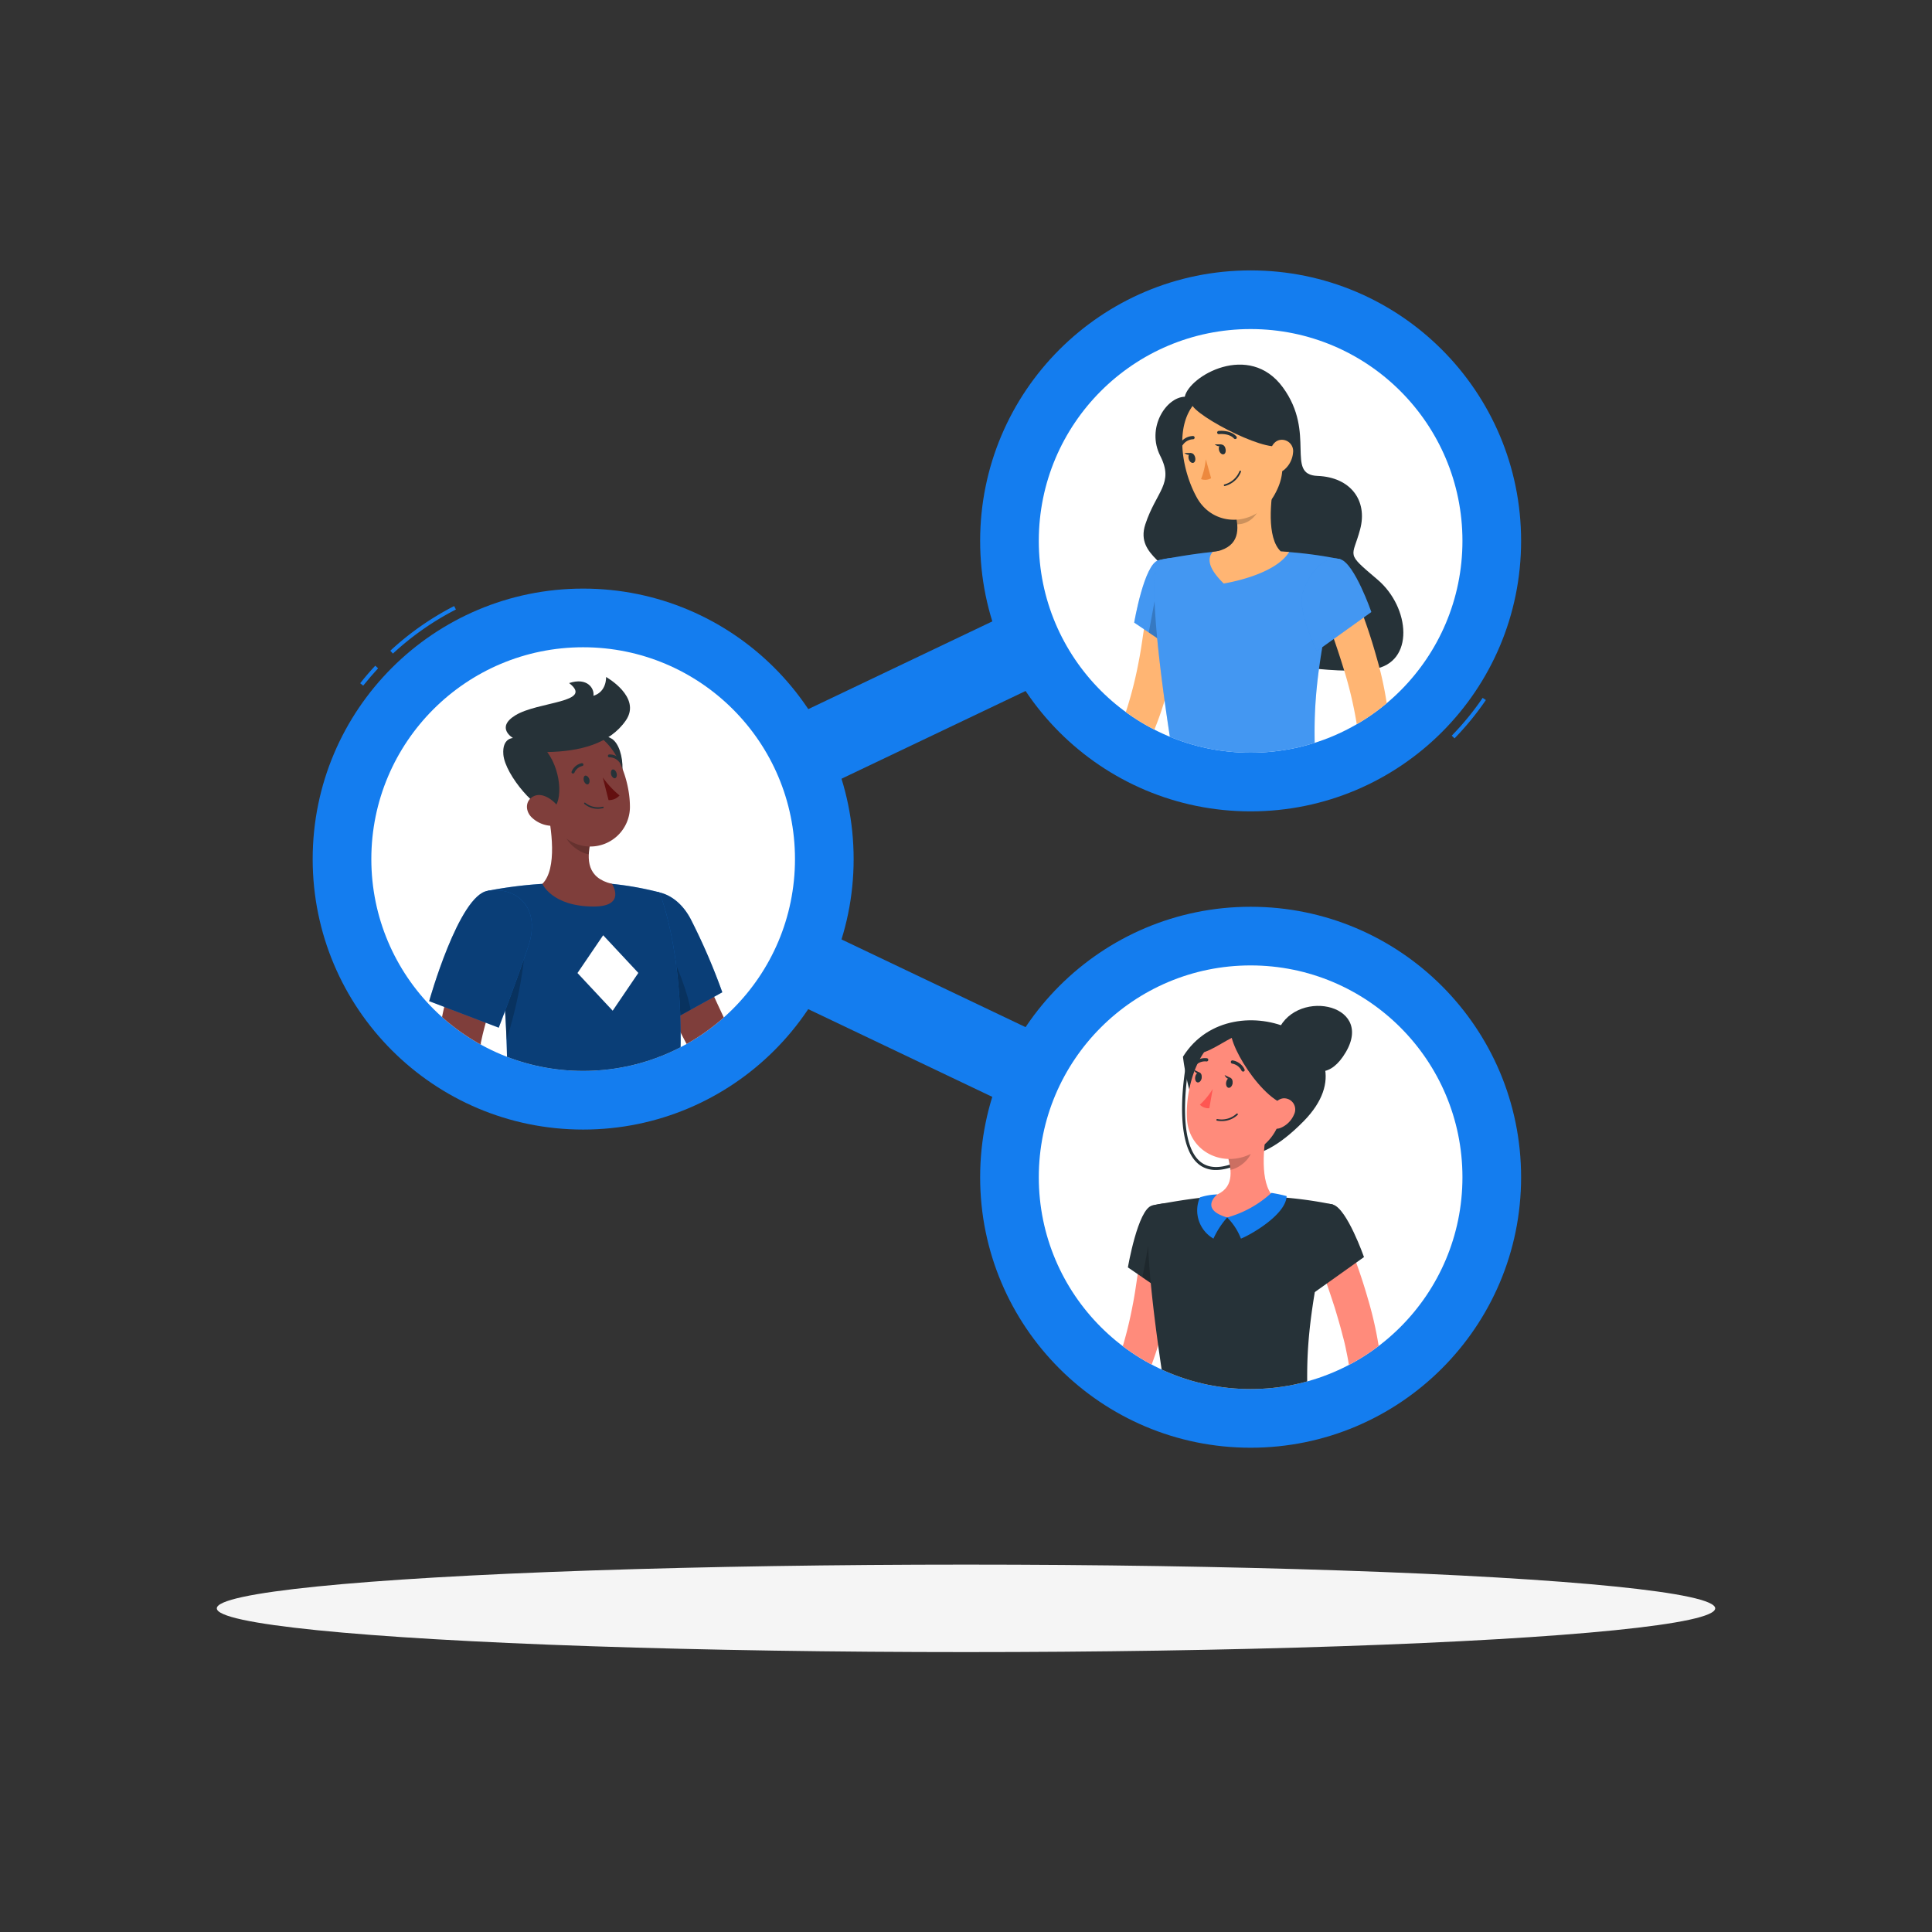 <svg xmlns="http://www.w3.org/2000/svg" xmlns:xlink="http://www.w3.org/1999/xlink" viewBox="0 0 500 500"><rect x="0" y="0" width="500" height="500" fill="#333333" stroke="none"/><defs><clipPath id="freepik--clip-path--inject-15"><circle cx="323.66" cy="139.98" r="54.82" style="fill:none"></circle></clipPath><clipPath id="freepik--clip-path-2--inject-15"><circle cx="150.92" cy="222.33" r="54.82" style="fill:none"></circle></clipPath><clipPath id="freepik--clip-path-3--inject-15"><circle cx="323.66" cy="304.67" r="54.82" style="fill:none"></circle></clipPath></defs><g id="freepik--Shadow--inject-15"><ellipse id="freepik--path--inject-15" cx="250" cy="416.24" rx="193.89" ry="11.32" style="fill:#f5f5f5"></ellipse></g><g id="freepik--Characters--inject-15"><path d="M323.65,314.68a10,10,0,0,1-4.3-1L146.61,231.35a10,10,0,0,1,0-18L319.35,131A10,10,0,0,1,328,149L174.15,222.33,328,295.65a10,10,0,0,1-4.31,19Z" style="fill:#147DEF"></path><path d="M376.43,191.09l-.72-.7a72.36,72.36,0,0,0,8-9.78l.83.56A73.78,73.78,0,0,1,376.43,191.09Z" style="fill:#147DEF"></path><circle cx="323.66" cy="139.98" r="70" style="fill:#147DEF"></circle><circle cx="323.66" cy="139.98" r="54.82" style="fill:#fff"></circle><g style="clip-path:url(#freepik--clip-path--inject-15)"><path d="M325.13,170.73s19.67,4.1,30.37,2.44,9.46-16,1-23.17-6.5-5.5-4.5-13-2.5-13.5-11-13.83-.28-11-9-22.92-24.26-2.92-25.38,2.42c-4.88.16-10,8.11-6.35,15.3s-1,9.07-3.86,17.72,8.57,10.31,6,16.14S299.63,177,325.13,170.73Z" style="fill:#263238"></path><path d="M306,155.91c-.18,3-.53,5.81-.93,8.69s-.94,5.69-1.56,8.52-1.3,5.65-2.19,8.43a77,77,0,0,1-3,8.29l-.92,2c-.13.31-.37.76-.57,1.14s-.43.74-.65,1.11a31.85,31.85,0,0,1-2.84,3.8,65.87,65.87,0,0,1-6.24,6.26,115.74,115.74,0,0,1-13.67,10.35L270.67,211c1.95-1.89,3.94-3.85,5.87-5.8s3.83-3.93,5.63-6a75.56,75.56,0,0,0,5-6.12,27.75,27.75,0,0,0,2-3.07c.12-.25.26-.5.36-.73s.19-.41.32-.75l.69-1.83a102.73,102.73,0,0,0,4.14-15.41c.53-2.64.9-5.32,1.3-8s.69-5.42.93-8Z" style="fill:#ffb573"></path><path d="M299.8,145c-3.69.94-6.27,16.13-6.27,16.13L303.7,168s9.75-15.32,6.91-19.38C307.66,144.43,305.19,143.62,299.8,145Z" style="fill:#147DEF"></path><path d="M299.8,145c-3.69.94-6.27,16.13-6.27,16.13L303.7,168s9.75-15.32,6.91-19.38C307.66,144.43,305.19,143.62,299.8,145Z" style="fill:#fff;opacity:0.2"></path><polygon points="300.14 148.39 297.3 163.7 303.02 167.57 300.14 148.39" style="opacity:0.2"></polygon><path d="M272.35,209.65l-10.14.73,6.06,6.8s5.6-1.28,6.58-4.87Z" style="fill:#ffb573"></path><polygon points="256.6 213.98 260.76 220.38 268.26 217.18 262.21 210.38 256.6 213.98" style="fill:#ffb573"></polygon><path d="M299.8,145s-4.26,1.5,4.28,54.05h36.38c-.61-14.81-.63-23.93,6.44-54.31a107.39,107.39,0,0,0-15.44-2,116.64,116.64,0,0,0-16.52,0C307.85,143.35,299.8,145,299.8,145Z" style="fill:#147DEF"></path><path d="M299.8,145s-4.26,1.5,4.28,54.05h36.38c-.61-14.81-.63-23.93,6.44-54.31a107.39,107.39,0,0,0-15.44-2,116.64,116.64,0,0,0-16.52,0C307.85,143.35,299.8,145,299.8,145Z" style="fill:#fff;opacity:0.2"></path><path d="M329.82,124.1c-1,5.32-2.08,15.06,1.64,18.6,0,0-1.46,5.39-11.33,5.39-10.86,0-5.19-5.39-5.19-5.39,5.93-1.41,5.77-5.81,4.74-9.94Z" style="fill:#ffb573"></path><path d="M331.45,142.71a113.6,113.6,0,0,0-16.51,0l-1.08.1c-2.22,2.59.51,5.87,2.82,8.2,0,0,13.18-2,16.95-8.16C332.91,142.79,332.18,142.74,331.45,142.71Z" style="fill:#ffb573"></path><path d="M325.69,127.64l-6,5.12a17.82,17.82,0,0,1,.51,2.93c2.73,0,5.11-1.91,6.07-5.06C326.61,129.5,325.88,128.19,325.69,127.64Z" style="opacity:0.2"></path><path d="M330.12,110c1.88,8.69,2.87,12.32-.21,17.92-4.63,8.42-15.71,8.83-20.15.88-4-7.15-6.4-20.16,1-25.91A12.12,12.12,0,0,1,330.12,110Z" style="fill:#ffb573"></path><path d="M317.14,116.07c.2.7,0,1.37-.46,1.5s-1-.34-1.18-1,0-1.36.47-1.49S317,115.38,317.14,116.07Z" style="fill:#263238"></path><path d="M309.28,118.29c.2.69,0,1.36-.46,1.49s-1-.33-1.18-1,0-1.36.47-1.49S309.09,117.59,309.28,118.29Z" style="fill:#263238"></path><path d="M308.32,117.24h-1.81S307.74,118.3,308.32,117.24Z" style="fill:#263238"></path><path d="M312.06,118.86a19.38,19.38,0,0,1-1.23,5.13,3.1,3.1,0,0,0,2.61-.23Z" style="fill:#ed893e"></path><path d="M318,125.42a6.91,6.91,0,0,1-1,.36.21.21,0,0,1-.12-.41,5.73,5.73,0,0,0,3.89-3.42.2.2,0,0,1,.26-.13.2.2,0,0,1,.14.26A6,6,0,0,1,318,125.42Z" style="fill:#263238"></path><path d="M308.46,104c-1.9,2.17,18.78,13.3,23,11.3s.42-13.14-4.91-15.55S314.21,97.42,308.46,104Z" style="fill:#263238"></path><path d="M334.64,117.15a6.52,6.52,0,0,1-2.27,4.41c-1.75,1.46-3.56.11-3.85-2-.26-1.93.33-5,2.46-5.64A2.92,2.92,0,0,1,334.64,117.15Z" style="fill:#ffb573"></path><path d="M319.85,113.58a.43.43,0,0,1-.49-.09c-1.33-1.45-3.84-1.14-3.86-1.14A.43.43,0,0,1,315,112a.42.42,0,0,1,.37-.47c.12,0,3-.36,4.59,1.4a.43.43,0,0,1,0,.6A.34.34,0,0,1,319.85,113.58Z" style="fill:#263238"></path><path d="M305.9,115.32a.45.45,0,0,1-.42,0,.42.42,0,0,1-.1-.59,4.16,4.16,0,0,1,3.37-1.89.42.42,0,0,1,.42.43.42.42,0,0,1-.44.41,3.38,3.38,0,0,0-2.66,1.53A.39.39,0,0,1,305.9,115.32Z" style="fill:#263238"></path><path d="M350.83,154.31A140.18,140.18,0,0,1,356.22,170a90.22,90.22,0,0,1,3.24,16.59c.06.73.08,1.47.12,2.21l0,.55c0,.19,0,.34,0,.63l0,.77-.07.68a26.08,26.08,0,0,1-1,4.6,73.31,73.31,0,0,1-3,7.91,138.79,138.79,0,0,1-7.58,14.58l-4.1-1.94c1.75-5,3.51-10.12,5.08-15.13.77-2.5,1.5-5,2-7.43a20.9,20.9,0,0,0,.49-3.31v-.33l0-.24s0-.23,0-.38l-.05-.45c-.07-.61-.12-1.2-.21-1.82a103.68,103.68,0,0,0-3.57-14.94c-1.54-5-3.31-10-5.14-14.81Z" style="fill:#ffb573"></path><path d="M346.9,144.74c3.65,1.1,8,13.65,8,13.65L340.79,168.5s-5.16-10.47-3.63-15.18C338.76,148.41,342.74,143.47,346.9,144.74Z" style="fill:#147DEF"></path><path d="M346.9,144.74c3.65,1.1,8,13.65,8,13.65L340.79,168.5s-5.16-10.47-3.63-15.18C338.76,148.41,342.74,143.47,346.9,144.74Z" style="fill:#fff;opacity:0.2"></path><path d="M316.18,115h-1.81S315.6,116.08,316.18,115Z" style="fill:#263238"></path><path d="M341,196.91l.93,3.26c.13.25-.17.51-.59.51H303.9c-.32,0-.6-.16-.62-.37l-.33-3.25c0-.23.27-.42.63-.42h36.83A.66.66,0,0,1,341,196.91Z" style="fill:#263238"></path><path d="M336.05,201h1c.2,0,.35-.1.33-.22l-.46-4.23c0-.13-.19-.23-.38-.23h-1c-.19,0-.34.1-.33.23l.46,4.23C335.68,200.93,335.86,201,336.05,201Z" style="fill:#147DEF"></path><path d="M306.68,201h1c.2,0,.35-.1.33-.22l-.46-4.23c0-.13-.18-.23-.38-.23h-1c-.19,0-.34.1-.33.23l.46,4.23C306.31,200.93,306.48,201,306.68,201Z" style="fill:#147DEF"></path><path d="M321.36,201h1c.2,0,.35-.1.33-.22l-.46-4.23c0-.13-.18-.23-.38-.23h-1c-.19,0-.34.1-.33.23l.46,4.23C321,200.93,321.17,201,321.36,201Z" style="fill:#147DEF"></path><path d="M343.92,215.75l-7,6.68,9.05,1s3.3-4.71,1.62-8Z" style="fill:#ffb573"></path><polygon points="335.84 229.88 343.47 230.29 345.98 223.41 336.93 222.43 335.84 229.88" style="fill:#ffb573"></polygon></g><path d="M101.69,169.15l-.68-.74a73.93,73.93,0,0,1,16.52-11.56l.46.89A72.77,72.77,0,0,0,101.69,169.15Z" style="fill:#147DEF"></path><path d="M94,177.44l-.78-.62c1.23-1.56,2.54-3.09,3.9-4.54l.73.68C96.53,174.39,95.24,175.9,94,177.44Z" style="fill:#147DEF"></path><circle cx="150.92" cy="222.33" r="70" style="fill:#147DEF"></circle><circle cx="150.92" cy="222.33" r="54.82" style="fill:#fff"></circle><g style="clip-path:url(#freepik--clip-path-2--inject-15)"><path d="M175.64,237.19c2.58,6,5.25,12,7.94,18q2,4.49,4.11,8.9t4.3,8.68c.75,1.39,1.48,2.83,2.27,4.15l.59,1,.29.5a.47.47,0,0,0-.11-.1c-.13-.08,0,.07.26.25a9.77,9.77,0,0,0,3.15,1.06,36.68,36.68,0,0,0,4.31.55c3,.21,6.23.21,9.44.11l4.85-.2,4.83-.32,1.25,5.82a83.35,83.35,0,0,1-20.4,4.08,37.82,37.82,0,0,1-5.62-.05,20.35,20.35,0,0,1-6.43-1.52,11.22,11.22,0,0,1-3.74-2.65,9.45,9.45,0,0,1-.87-1.09l-.37-.55-.73-1.11c-1-1.48-1.87-3-2.78-4.44-3.48-5.94-6.57-11.94-9.48-18s-5.61-12.17-8.16-18.45Z" style="fill:#7f3e3b"></path><path d="M161.43,236.37c-2.43,7.09,11.83,28,11.83,28l13.67-7.57a160.31,160.31,0,0,0-8.21-19C173.9,228.72,164.09,228.59,161.43,236.37Z" style="fill:#147DEF"></path><path d="M161.43,236.37c-2.43,7.09,11.83,28,11.83,28l13.67-7.57a160.31,160.31,0,0,0-8.21-19C173.9,228.72,164.09,228.59,161.43,236.37Z" style="opacity:0.5"></path><path d="M161.22,237.27c3.06-1.47,6.58-.24,10.29,5.61s6.87,15.65,7.21,18.45l-5.46,3S160.09,245.06,161.22,237.27Z" style="opacity:0.2"></path><path d="M220.14,280.13l7.29-2.88,1.77,7.46s-8.31,2.48-9.59.09Z" style="fill:#7f3e3b"></path><polygon points="233.59 278.75 235.73 282.85 229.2 284.71 227.43 277.25 233.59 278.75" style="fill:#7f3e3b"></polygon><path d="M170.65,230.94s10.19,23.94,2.85,68.52H131.1c-.52-6.5,2.47-38.26-4.87-68.92a109.38,109.38,0,0,1,14.13-1.8,156.89,156.89,0,0,1,18,0A82.12,82.12,0,0,1,170.65,230.94Z" style="fill:#147DEF"></path><path d="M170.65,230.94s10.19,23.94,2.85,68.52H131.1c-.52-6.5,2.47-38.26-4.87-68.92a109.38,109.38,0,0,1,14.13-1.8,156.89,156.89,0,0,1,18,0A82.12,82.12,0,0,1,170.65,230.94Z" style="opacity:0.5"></path><polygon points="158.56 261.57 149.45 251.82 156.1 242.04 165.2 251.79 158.56 261.57" style="fill:#fff"></polygon><path d="M135.7,238.11c.88,5-.29,17.12-4.62,31.08a202.86,202.86,0,0,0-4.16-35.6v-.06C129.7,233.24,134.86,233.38,135.7,238.11Z" style="opacity:0.2"></path><path d="M141.44,208.45c1.34,5.8,2.84,16.42-1.08,20.29,0,0,2.48,5.85,13.25,5.87,8.64,0,4.77-5.87,4.77-5.87-6.52-1.54-6.52-6.34-5.55-10.84Z" style="fill:#7f3e3b"></path><path d="M146.08,212.3l6.75,5.59a17.86,17.86,0,0,0-.45,3.2c-2.48-.36-6-3.07-6.32-5.66A8.56,8.56,0,0,1,146.08,212.3Z" style="opacity:0.2"></path><path d="M158.35,191.2c3.6,2.33,4.12,13.54-1.15,15.14S151.52,186.79,158.35,191.2Z" style="fill:#263238"></path><path d="M138.9,202.37c2.42,7.51,3.45,12,8.32,15.08a10.26,10.26,0,0,0,15.8-9c-.1-7.2-4-18.27-12.32-19.66A10.38,10.38,0,0,0,138.9,202.37Z" style="fill:#7f3e3b"></path><path d="M141.63,194.63c4,5.42,4,14.06.88,15s-11.79-9-12.24-14.34c-.36-4.29,2.49-4.29,2.49-4.29s-4.6-2.67.62-5.88c5.89-3.61,20.47-3.26,13.91-8.34,4.75-1.58,6.59,1.45,6.29,3.29,3.5-1.07,3.27-4.87,3.27-4.87s9.3,5.2,5.11,11.26S150.06,194.47,141.63,194.63Z" style="fill:#263238"></path><path d="M137.58,211.52a7.87,7.87,0,0,0,5.37,2.21c2.65,0,3.18-2.5,1.78-4.59-1.25-1.89-4.14-4.15-6.47-3.14S135.83,209.79,137.58,211.52Z" style="fill:#7f3e3b"></path><path d="M151.08,202c.16.62.62,1.05,1,1s.61-.66.45-1.28-.62-1-1-1S150.93,201.33,151.08,202Z" style="fill:#263238"></path><path d="M158.14,200.41c.16.62.62,1.05,1,1s.61-.67.45-1.28-.61-1.05-1-1S158,199.79,158.14,200.41Z" style="fill:#263238"></path><path d="M156,201.21a24,24,0,0,0,4.34,4.65,3.68,3.68,0,0,1-2.85,1.21Z" style="fill:#630f0f"></path><path d="M154.77,209.32a5.38,5.38,0,0,1-3.55-1.28.18.18,0,1,1,.25-.27,5.3,5.3,0,0,0,4.54,1,.18.18,0,0,1,.22.14.2.2,0,0,1-.14.23A6.32,6.32,0,0,1,154.77,209.32Z" style="fill:#263238"></path><path d="M148.29,200.17a.4.4,0,0,1-.15,0,.37.37,0,0,1-.2-.49,3.6,3.6,0,0,1,2.61-2.17.38.38,0,0,1,.43.32.37.37,0,0,1-.32.42h0a2.9,2.9,0,0,0-2,1.72A.36.36,0,0,1,148.29,200.17Z" style="fill:#263238"></path><path d="M160.53,197.34a.37.37,0,0,1-.29-.14,3.18,3.18,0,0,0-2.5-1.2.37.37,0,0,1-.41-.34.37.37,0,0,1,.34-.41,3.93,3.93,0,0,1,3.15,1.47.38.38,0,0,1-.29.62Z" style="fill:#263238"></path><path d="M134.6,242,133,245.51c-.55,1.21-1.08,2.43-1.6,3.66-1.05,2.46-2,4.94-3,7.42s-1.79,5-2.5,7.47c-.38,1.25-.69,2.49-1,3.73l-.41,1.86-.06.23,0,.12s0,0,0,0l0,0s0,0,0,.11a5.67,5.67,0,0,0,.68,2.07,21,21,0,0,0,1.8,2.88,58.23,58.23,0,0,0,5,5.86c3.67,3.82,7.72,7.6,11.78,11.17L140.26,297a96.72,96.72,0,0,1-14.48-9.53,58.38,58.38,0,0,1-6.64-6.15,31.06,31.06,0,0,1-3-3.95,15.45,15.45,0,0,1-2.34-5.66,11.21,11.21,0,0,1-.18-2,10,10,0,0,1,.06-1.08l0-.41,0-.28.3-2.26c.26-1.48.49-3,.84-4.42q1-4.36,2.32-8.54c.89-2.79,1.9-5.52,3-8.21.56-1.34,1.14-2.68,1.74-4s1.22-2.6,2-4Z" style="fill:#7f3e3b"></path><path d="M126.23,230.54c-7.47,1.09-15.16,28.56-15.16,28.56l18,6.86s4.54-11.81,7.64-21C140,235.36,134.23,229.37,126.23,230.54Z" style="fill:#147DEF"></path><path d="M126.23,230.54c-7.47,1.09-15.16,28.56-15.16,28.56l18,6.86s4.54-11.81,7.64-21C140,235.36,134.23,229.37,126.23,230.54Z" style="opacity:0.5"></path><path d="M142.36,291.4l7,3.32-4.89,6.68s-6-2.91-4.94-6.47Z" style="fill:#7f3e3b"></path><polygon points="153.12 299.98 148.2 304.67 144.45 301.4 149.34 294.72 153.12 299.98" style="fill:#7f3e3b"></polygon></g><circle cx="323.66" cy="304.67" r="70" style="fill:#147DEF"></circle><circle cx="323.66" cy="304.67" r="54.82" style="fill:#fff"></circle><g style="clip-path:url(#freepik--clip-path-3--inject-15)"><path d="M304.33,322.86c-.17,3-.51,5.67-.9,8.49s-.91,5.55-1.5,8.31a92.15,92.15,0,0,1-5,16.35l-.9,2-.22.5-.11.25-.16.32a8.4,8.4,0,0,1-1.16,1.75,6.79,6.79,0,0,1-1.95,1.53,6.59,6.59,0,0,1-2.31.73,8.66,8.66,0,0,1-3.66-.38,17.5,17.5,0,0,1-4.62-2.39,37.35,37.35,0,0,1-3.51-2.83,81.08,81.08,0,0,1-11.1-12.79l3.45-2.91c1.92,1.8,3.93,3.63,5.94,5.36a76.3,76.3,0,0,0,6.13,4.89,30.87,30.87,0,0,0,3.09,2,10.25,10.25,0,0,0,2.73,1.16c.33.06.54,0,.39,0a1.26,1.26,0,0,0-.76.35c-.07.06-.08.07-.07,0l.31-.82.68-1.78a106.77,106.77,0,0,0,4-15.09c.52-2.57.88-5.19,1.27-7.8s.67-5.29.9-7.77Z" style="fill:#ff8b7b"></path><path d="M298.14,312c-3.67.93-6.24,16-6.24,16L302,334.92s9.69-15.23,6.87-19.27C305.94,311.45,303.49,310.65,298.14,312Z" style="fill:#263238"></path><polygon points="298.47 315.38 295.65 330.6 301.33 334.45 298.47 315.38" style="opacity:0.2"></polygon><path d="M270.78,341.21,266,333.62l-2.73,8.63s3.95,4.13,7.51,3.15Z" style="fill:#ff8b7b"></path><polygon points="258.92 331.1 257.03 338.45 263.24 342.25 265.97 333.62 258.92 331.1" style="fill:#ff8b7b"></polygon><path d="M298.14,312s-4.24,1.49,4.25,53.72h36.15c-.6-14.71-.62-23.78,6.41-54a106,106,0,0,0-15.35-2,115.24,115.24,0,0,0-16.42,0C306.13,310.37,298.14,312,298.14,312Z" style="fill:#263238"></path><path d="M306.15,273.48c12.94-20.71,51.27-3.73,31.26,16.66C310.66,317.39,306.15,273.48,306.15,273.48Z" style="fill:#263238"></path><path d="M314.71,302.79a7.1,7.1,0,0,1-3.81-1c-8-5-4-26.06-3.84-27a.38.38,0,0,1,.44-.29.37.37,0,0,1,.29.44c0,.21-4.1,21.48,3.5,26.17,3.68,2.27,9.57.31,17.52-5.82a.37.37,0,0,1,.53.07.38.38,0,0,1-.07.52C323.33,300.49,318.45,302.79,314.71,302.79Z" style="fill:#263238"></path><path d="M330.42,267.63c4-12.09,25.43-8.23,17.89,4.64C340.33,285.89,330.42,267.63,330.42,267.63Z" style="fill:#263238"></path><path d="M328,291.25c-1,5.28-2.07,15,1.63,18.48,0,0-1.45,5.36-11.26,5.36-10.79,0-5.16-5.36-5.16-5.36,5.89-1.41,5.74-5.78,4.72-9.88Z" style="fill:#ff8b7b"></path><path d="M317.59,315.08a15.72,15.72,0,0,1,3.56,5.47c1.89-.67,11.64-6,11.83-11a37.54,37.54,0,0,0-3.94-.83A28,28,0,0,1,317.59,315.08Z" style="fill:#147DEF"></path><path d="M317.59,315.08a22.34,22.34,0,0,0-3.55,5.47,8.42,8.42,0,0,1-3.5-10.67,16.26,16.26,0,0,1,4.5-.77S310.2,312.91,317.59,315.08Z" style="fill:#147DEF"></path><path d="M323.86,294.76l-6,5.09a16.6,16.6,0,0,1,.51,2.91c2.25-.33,5.34-2.8,5.58-5.15A7.86,7.86,0,0,0,323.86,294.76Z" style="opacity:0.2"></path><path d="M333.54,281.56c-2.07,8.59-2.76,12.26-7.94,15.94-7.78,5.54-17.87,1.12-18.41-7.92-.48-8.13,3-20.81,12.09-22.76A12.05,12.05,0,0,1,333.54,281.56Z" style="fill:#ff8b7b"></path><path d="M319,280.39c-.13.7-.6,1.21-1.06,1.13s-.74-.72-.61-1.43.6-1.22,1.06-1.13S319.07,279.68,319,280.39Z" style="fill:#263238"></path><path d="M311,279c-.13.71-.6,1.21-1.07,1.13s-.73-.72-.61-1.43.61-1.21,1.07-1.13S311.08,278.26,311,279Z" style="fill:#263238"></path><path d="M310.55,277.62l-1.62-.79S309.57,278.31,310.55,277.62Z" style="fill:#263238"></path><path d="M313.85,281.83a19.12,19.12,0,0,1-3.32,4.06,3.08,3.08,0,0,0,2.44.92Z" style="fill:#ff5652"></path><path d="M316.16,290.14a5.93,5.93,0,0,0,4.14-1.61.22.22,0,0,0,0-.3.21.21,0,0,0-.3,0,5.69,5.69,0,0,1-4.95,1.38.22.22,0,0,0-.25.17.22.22,0,0,0,.17.25A7.46,7.46,0,0,0,316.16,290.14Z" style="fill:#263238"></path><path d="M337.05,284.11c-4.44,7.38-16.31-8.05-18.28-15.51-2.92,1.45-8.9,5.7-9,2.94s10.09-7.54,15.54-6.7S340.1,279,337.05,284.11Z" style="fill:#263238"></path><path d="M334.9,288.42a6.45,6.45,0,0,1-3.49,3.48c-2.1.84-3.4-1-3-3.09.33-1.9,1.84-4.63,4-4.57A2.89,2.89,0,0,1,334.9,288.42Z" style="fill:#ff8b7b"></path><path d="M321.7,277.31a.41.41,0,0,0,.19,0,.43.43,0,0,0,.19-.57,4.18,4.18,0,0,0-3.08-2.31.41.41,0,0,0-.46.37.43.43,0,0,0,.37.47h0a3.33,3.33,0,0,1,2.42,1.85A.4.4,0,0,0,321.7,277.31Z" style="fill:#263238"></path><path d="M309.05,275.92a.48.48,0,0,0,.31-.13,3.37,3.37,0,0,1,2.84-1.09.42.42,0,0,0,.49-.34.41.41,0,0,0-.33-.49,4.21,4.21,0,0,0-3.61,1.33.43.43,0,0,0,0,.6A.42.42,0,0,0,309.05,275.92Z" style="fill:#263238"></path><path d="M339.08,363.61l.93,3.24c.12.25-.17.51-.59.51H302.21c-.32,0-.59-.16-.61-.37l-.33-3.24c0-.22.26-.41.62-.41h36.6A.66.66,0,0,1,339.08,363.61Z" style="fill:#263238"></path><path d="M334.17,367.71h1c.19,0,.34-.11.33-.23l-.46-4.2c0-.13-.19-.23-.38-.23h-1c-.2,0-.35.1-.33.23l.46,4.2C333.8,367.6,334,367.71,334.17,367.71Z" style="fill:#147DEF"></path><path d="M305,367.71h1c.19,0,.34-.11.33-.23l-.46-4.2c0-.13-.19-.23-.38-.23h-1c-.2,0-.35.1-.33.23l.46,4.2C304.6,367.6,304.77,367.71,305,367.71Z" style="fill:#147DEF"></path><path d="M319.57,367.71h1c.19,0,.34-.11.33-.23l-.46-4.2c0-.13-.19-.23-.38-.23h-1c-.2,0-.35.1-.33.23l.46,4.2C319.2,367.6,319.37,367.71,319.57,367.71Z" style="fill:#147DEF"></path><path d="M318.54,279l-1.62-.79S317.56,279.72,318.54,279Z" style="fill:#263238"></path><path d="M348.86,321.27A141.73,141.73,0,0,1,354,336.08a96.07,96.07,0,0,1,3.27,15.56l.21,2,.1,2.09,0,.52v.34l0,.56a7.93,7.93,0,0,1-.46,2.07,9.07,9.07,0,0,1-1.8,2.84,16.84,16.84,0,0,1-3.93,3,31.2,31.2,0,0,1-3.86,1.82,65.81,65.81,0,0,1-15.41,3.86l-1-4.39a110.08,110.08,0,0,0,13.41-5.92,30.89,30.89,0,0,0,2.85-1.78,8.75,8.75,0,0,0,2-1.8c.18-.25.21-.42.18-.38a.32.32,0,0,0-.08.21.19.19,0,0,0,0,.08v-.14l0-.43-.19-1.71-.28-1.74c-.17-1.15-.44-2.34-.67-3.51s-.52-2.35-.85-3.53c-.59-2.36-1.29-4.72-2-7.08-1.5-4.67-3.15-9.44-4.89-14Z" style="fill:#ff8b7b"></path><path d="M345,311.75c3.62,1.1,8,13.58,8,13.58l-14.05,10s-5.12-10.41-3.6-15.09C336.85,315.4,340.82,310.5,345,311.75Z" style="fill:#263238"></path><path d="M331.65,366l-9.6-.6,5.4,7.27s5.66-.77,6.95-4.24Z" style="fill:#ff8b7b"></path><polygon points="315.88 369.62 320.73 375.46 327.45 372.65 322.05 365.38 315.88 369.62" style="fill:#ff8b7b"></polygon></g></g></svg>